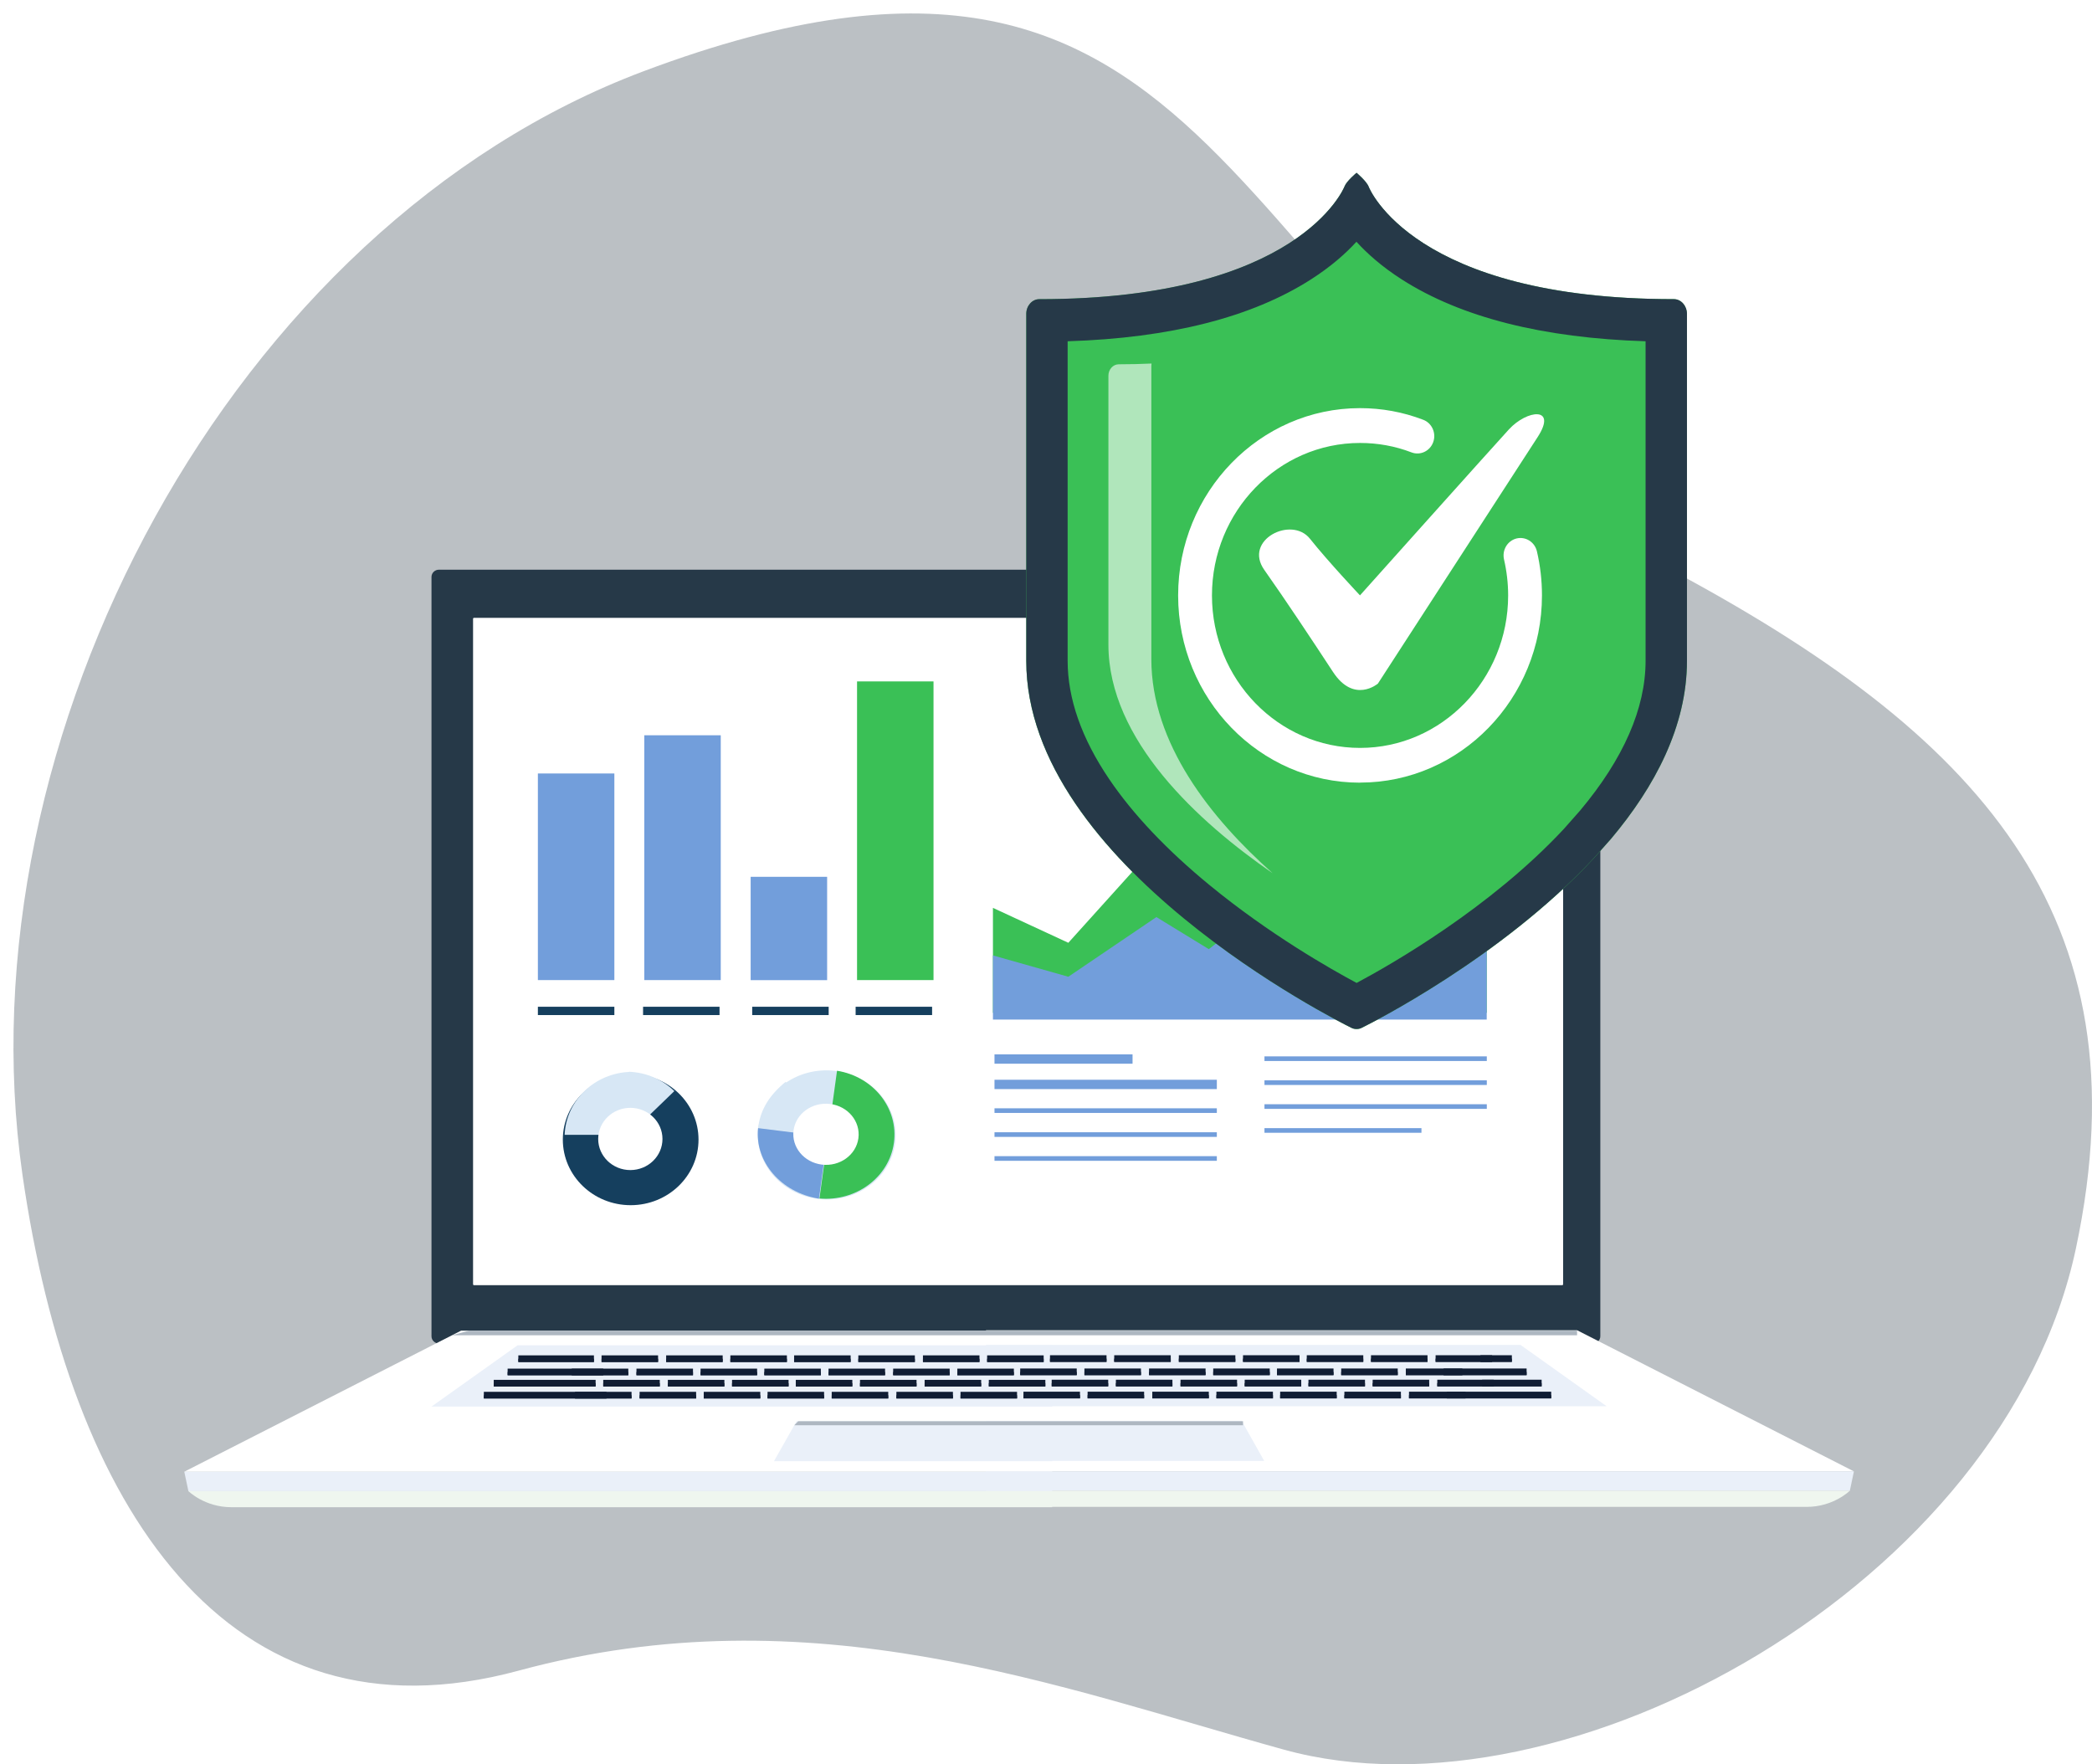 <?xml version="1.0" encoding="utf-8"?><svg width="466" height="393" viewBox="0 0 466 393" fill="none" xmlns="http://www.w3.org/2000/svg">
<g filter="url(#filter0_d_211_1234)">
<path d="M368.302 123.456C267.311 69.682 272.582 -36.832 140.335 12.877C48.724 47.323 -12 161.187 2.006 258.699C12.585 332.255 47.453 386.792 112.544 369.133C177.635 351.475 232.978 372.908 283.013 386.737C345.966 404.142 443.548 349.751 459.416 275.087C475.283 200.424 437.319 160.207 368.302 123.456Z" fill="#1B2D3A" fill-opacity="0.3"/>
</g>
<path d="M354.828 299.266H97.768C96.868 299.266 96.117 298.549 96.117 297.659V128.508C96.117 127.632 96.853 126.9 97.768 126.9H354.828C355.728 126.9 356.478 127.618 356.478 128.508V297.659C356.478 298.534 355.743 299.266 354.828 299.266Z" fill="#263948"/>
<path d="M347.967 137.62H105.6C105.476 137.62 105.375 137.717 105.375 137.835V286.063C105.375 286.182 105.476 286.279 105.6 286.279H347.967C348.091 286.279 348.192 286.182 348.192 286.063V137.835C348.192 137.717 348.091 137.62 347.967 137.62Z" fill="white"/>
<path d="M234.371 296.396H102.719L41.051 327.824H234.371V296.396Z" fill="white"/>
<path d="M219.633 296.31H351.299L412.968 327.752H219.633V296.31Z" fill="white"/>
<path d="M219.633 313.244H357.888L338.707 299.582H219.633V313.244Z" fill="#EAF0F9"/>
<path d="M219.633 325.413H281.601L276.589 316.501H219.633V325.413Z" fill="#EAF0F9"/>
<path d="M219.633 332.086H412.052L412.968 327.752H219.633V332.086Z" fill="#EAF0F9"/>
<path d="M219.633 335.659C219.633 335.659 396.474 335.659 402.447 335.659C408.42 335.659 412.037 332.072 412.037 332.072H219.633V335.659Z" fill="#EFF6EF"/>
<path d="M234.372 313.315H96.117L115.313 299.654H234.372V313.315Z" fill="#EAF0F9"/>
<path d="M100.68 297.429H351.301V296.396H104.507L100.68 297.429Z" fill="#AEB7C1"/>
<path d="M234.371 325.485H172.402L177.43 316.587H234.371V325.485Z" fill="#EAF0F9"/>
<path d="M176.934 317.477H276.888V316.587H177.804L176.934 317.477Z" fill="#AEB7C1"/>
<path d="M234.371 332.158H41.966L41.051 327.824H234.371V332.158Z" fill="#EAF0F9"/>
<path d="M234.369 335.731H51.555C45.567 335.731 41.965 332.143 41.965 332.143H234.384V335.731H234.369Z" fill="#EFF6EF"/>
<path d="M134.371 304.863H113.074V306.312H134.371V304.863Z" fill="#101D34"/>
<path d="M134.371 305.609H113.074V306.355H134.371V305.609Z" fill="#101D34"/>
<path d="M139.955 304.863H127.363V306.312H139.955V304.863Z" fill="#101D34"/>
<path d="M139.955 305.609H127.363V306.355H139.955V305.609Z" fill="#101D34"/>
<path d="M154.365 304.863H141.773V306.312H154.365V304.863Z" fill="#101D34"/>
<path d="M154.365 305.609H141.773V306.355H154.365V305.609Z" fill="#101D34"/>
<path d="M168.647 304.863H156.055V306.312H168.647V304.863Z" fill="#101D34"/>
<path d="M168.647 305.609H156.055V306.355H168.647V305.609Z" fill="#101D34"/>
<path d="M182.846 304.863H170.254V306.312H182.846V304.863Z" fill="#101D34"/>
<path d="M182.846 305.609H170.254V306.355H182.846V305.609Z" fill="#101D34"/>
<path d="M197.15 304.863H184.559V306.312H197.15V304.863Z" fill="#101D34"/>
<path d="M197.15 305.609H184.559V306.355H197.15V305.609Z" fill="#101D34"/>
<path d="M211.545 304.863H198.953V306.312H211.545V304.863Z" fill="#101D34"/>
<path d="M211.545 305.609H198.953V306.355H211.545V305.609Z" fill="#101D34"/>
<path d="M225.842 304.863H213.25V306.312H225.842V304.863Z" fill="#101D34"/>
<path d="M225.842 305.609H213.25V306.355H225.842V305.609Z" fill="#101D34"/>
<path d="M239.846 304.834H227.254V306.284H239.846V304.834Z" fill="#101D34"/>
<path d="M239.846 305.595H227.254V306.341H239.846V305.595Z" fill="#101D34"/>
<path d="M254.15 304.834H241.559V306.284H254.15V304.834Z" fill="#101D34"/>
<path d="M254.15 305.595H241.559V306.341H254.15V305.595Z" fill="#101D34"/>
<path d="M268.545 304.834H255.953V306.284H268.545V304.834Z" fill="#101D34"/>
<path d="M268.545 305.595H255.953V306.341H268.545V305.595Z" fill="#101D34"/>
<path d="M282.842 304.834H270.25V306.284H282.842V304.834Z" fill="#101D34"/>
<path d="M282.842 305.595H270.25V306.341H282.842V305.595Z" fill="#101D34"/>
<path d="M297.045 304.834H284.453V306.284H297.045V304.834Z" fill="#101D34"/>
<path d="M297.045 305.595H284.453V306.341H297.045V305.595Z" fill="#101D34"/>
<path d="M311.35 304.834H298.758V306.284H311.35V304.834Z" fill="#101D34"/>
<path d="M311.35 305.595H298.758V306.341H311.35V305.595Z" fill="#101D34"/>
<path d="M325.744 304.834H313.152V306.284H325.744V304.834Z" fill="#101D34"/>
<path d="M325.744 305.595H313.152V306.341H325.744V305.595Z" fill="#101D34"/>
<path d="M340.056 304.834H321.566V306.284H340.056V304.834Z" fill="#101D34"/>
<path d="M340.056 305.595H321.566V306.341H340.056V305.595Z" fill="#101D34"/>
<path d="M132.677 307.36H109.984V308.809H132.677V307.36Z" fill="#101D34"/>
<path d="M132.677 308.106H109.984V308.852H132.677V308.106Z" fill="#101D34"/>
<path d="M146.967 307.36H134.375V308.809H146.967V307.36Z" fill="#101D34"/>
<path d="M146.967 308.106H134.375V308.852H146.967V308.106Z" fill="#101D34"/>
<path d="M161.357 307.36H148.766V308.809H161.357V307.36Z" fill="#101D34"/>
<path d="M161.357 308.106H148.766V308.852H161.357V308.106Z" fill="#101D34"/>
<path d="M175.658 307.36H163.066V308.809H175.658V307.36Z" fill="#101D34"/>
<path d="M175.658 308.106H163.066V308.852H175.658V308.106Z" fill="#101D34"/>
<path d="M189.857 307.36H177.266V308.809H189.857V307.36Z" fill="#101D34"/>
<path d="M189.857 308.106H177.266V308.852H189.857V308.106Z" fill="#101D34"/>
<path d="M204.162 307.36H191.57V308.809H204.162V307.36Z" fill="#101D34"/>
<path d="M204.162 308.106H191.57V308.852H204.162V308.106Z" fill="#101D34"/>
<path d="M218.557 307.36H205.965V308.809H218.557V307.36Z" fill="#101D34"/>
<path d="M218.557 308.106H205.965V308.852H218.557V308.106Z" fill="#101D34"/>
<path d="M232.854 307.36H220.262V308.809H232.854V307.36Z" fill="#101D34"/>
<path d="M232.854 308.106H220.262V308.852H232.854V308.106Z" fill="#101D34"/>
<path d="M246.857 307.331H234.266V308.781H246.857V307.331Z" fill="#101D34"/>
<path d="M246.857 308.092H234.266V308.838H246.857V308.092Z" fill="#101D34"/>
<path d="M261.162 307.331H248.57V308.78H261.162V307.331Z" fill="#101D34"/>
<path d="M261.162 308.092H248.57V308.838H261.162V308.092Z" fill="#101D34"/>
<path d="M275.557 307.331H262.965V308.78H275.557V307.331Z" fill="#101D34"/>
<path d="M275.557 308.092H262.965V308.838H275.557V308.092Z" fill="#101D34"/>
<path d="M289.854 307.331H277.262V308.78H289.854V307.331Z" fill="#101D34"/>
<path d="M289.854 308.092H277.262V308.838H289.854V308.092Z" fill="#101D34"/>
<path d="M304.053 307.331H291.461V308.781H304.053V307.331Z" fill="#101D34"/>
<path d="M304.053 308.092H291.461V308.838H304.053V308.092Z" fill="#101D34"/>
<path d="M318.357 307.331H305.766V308.78H318.357V307.331Z" fill="#101D34"/>
<path d="M318.357 308.092H305.766V308.838H318.357V308.092Z" fill="#101D34"/>
<path d="M332.752 307.331H320.16V308.78H332.752V307.331Z" fill="#101D34"/>
<path d="M332.752 308.092H320.16V308.838H332.752V308.092Z" fill="#101D34"/>
<path d="M343.405 307.331H330.152V308.78H343.405V307.331Z" fill="#101D34"/>
<path d="M343.405 308.092H330.152V308.838H343.405V308.092Z" fill="#101D34"/>
<path d="M135.092 310.029H107.777V311.478H135.092V310.029Z" fill="#101D34"/>
<path d="M135.092 310.79H107.777V311.536H135.092V310.79Z" fill="#101D34"/>
<path d="M140.678 310.029H128.086V311.478H140.678V310.029Z" fill="#101D34"/>
<path d="M140.678 310.79H128.086V311.536H140.678V310.79Z" fill="#101D34"/>
<path d="M155.064 310.029H142.473V311.478H155.064V310.029Z" fill="#101D34"/>
<path d="M155.064 310.79H142.473V311.536H155.064V310.79Z" fill="#101D34"/>
<path d="M169.354 310.029H156.762V311.478H169.354V310.029Z" fill="#101D34"/>
<path d="M169.354 310.79H156.762V311.536H169.354V310.79Z" fill="#101D34"/>
<path d="M183.568 310.029H170.977V311.478H183.568V310.029Z" fill="#101D34"/>
<path d="M183.568 310.79H170.977V311.536H183.568V310.79Z" fill="#101D34"/>
<path d="M197.857 310.029H185.266V311.478H197.857V310.029Z" fill="#101D34"/>
<path d="M197.857 310.79H185.266V311.536H197.857V310.79Z" fill="#101D34"/>
<path d="M212.268 310.029H199.676V311.478H212.268V310.029Z" fill="#101D34"/>
<path d="M212.268 310.79H199.676V311.536H212.268V310.79Z" fill="#101D34"/>
<path d="M226.549 310.029H213.957V311.478H226.549V310.029Z" fill="#101D34"/>
<path d="M226.549 310.79H213.957V311.536H226.549V310.79Z" fill="#101D34"/>
<path d="M240.568 310H227.977V311.45H240.568V310Z" fill="#101D34"/>
<path d="M240.568 310.761H227.977V311.507H240.568V310.761Z" fill="#101D34"/>
<path d="M254.857 310H242.266V311.45H254.857V310Z" fill="#101D34"/>
<path d="M254.857 310.761H242.266V311.507H254.857V310.761Z" fill="#101D34"/>
<path d="M269.268 310H256.676V311.45H269.268V310Z" fill="#101D34"/>
<path d="M269.268 310.761H256.676V311.507H269.268V310.761Z" fill="#101D34"/>
<path d="M283.549 310H270.957V311.45H283.549V310Z" fill="#101D34"/>
<path d="M283.549 310.761H270.957V311.507H283.549V310.761Z" fill="#101D34"/>
<path d="M297.752 310H285.16V311.45H297.752V310Z" fill="#101D34"/>
<path d="M297.752 310.761H285.16V311.507H297.752V310.761Z" fill="#101D34"/>
<path d="M312.057 310H299.465V311.45H312.057V310Z" fill="#101D34"/>
<path d="M312.057 310.761H299.465V311.507H312.057V310.761Z" fill="#101D34"/>
<path d="M326.451 310H313.859V311.45H326.451V310Z" fill="#101D34"/>
<path d="M326.451 310.761H313.859V311.507H326.451V310.761Z" fill="#101D34"/>
<path d="M345.536 310H322.273V311.45H345.536V310Z" fill="#101D34"/>
<path d="M345.536 310.761H322.273V311.507H345.536V310.761Z" fill="#101D34"/>
<path d="M132.3 301.906H115.461V303.356H132.3V301.906Z" fill="#101D34"/>
<path d="M132.3 302.667H115.461V303.413H132.3V302.667Z" fill="#101D34"/>
<path d="M146.588 301.906H133.996V303.356H146.588V301.906Z" fill="#101D34"/>
<path d="M146.588 302.667H133.996V303.413H146.588V302.667Z" fill="#101D34"/>
<path d="M160.979 301.906H148.387V303.356H160.979V301.906Z" fill="#101D34"/>
<path d="M160.979 302.667H148.387V303.413H160.979V302.667Z" fill="#101D34"/>
<path d="M175.283 301.906H162.691V303.356H175.283V301.906Z" fill="#101D34"/>
<path d="M175.283 302.667H162.691V303.413H175.283V302.667Z" fill="#101D34"/>
<path d="M189.482 301.906H176.891V303.356H189.482V301.906Z" fill="#101D34"/>
<path d="M189.482 302.667H176.891V303.413H189.482V302.667Z" fill="#101D34"/>
<path d="M203.787 301.906H191.195V303.356H203.787V301.906Z" fill="#101D34"/>
<path d="M203.787 302.667H191.195V303.413H203.787V302.667Z" fill="#101D34"/>
<path d="M218.182 301.906H205.59V303.356H218.182V301.906Z" fill="#101D34"/>
<path d="M218.182 302.667H205.59V303.413H218.182V302.667Z" fill="#101D34"/>
<path d="M232.479 301.906H219.887V303.356H232.479V301.906Z" fill="#101D34"/>
<path d="M232.479 302.667H219.887V303.413H232.479V302.667Z" fill="#101D34"/>
<path d="M246.482 301.878H233.891V303.327H246.482V301.878Z" fill="#101D34"/>
<path d="M246.482 302.638H233.891V303.385H246.482V302.638Z" fill="#101D34"/>
<path d="M260.787 301.878H248.195V303.327H260.787V301.878Z" fill="#101D34"/>
<path d="M260.787 302.638H248.195V303.385H260.787V302.638Z" fill="#101D34"/>
<path d="M275.182 301.878H262.59V303.327H275.182V301.878Z" fill="#101D34"/>
<path d="M275.182 302.638H262.59V303.385H275.182V302.638Z" fill="#101D34"/>
<path d="M289.479 301.878H276.887V303.327H289.479V301.878Z" fill="#101D34"/>
<path d="M289.479 302.638H276.887V303.385H289.479V302.638Z" fill="#101D34"/>
<path d="M303.678 301.878H291.086V303.327H303.678V301.878Z" fill="#101D34"/>
<path d="M303.678 302.638H291.086V303.385H303.678V302.638Z" fill="#101D34"/>
<path d="M317.982 301.878H305.391V303.327H317.982V301.878Z" fill="#101D34"/>
<path d="M317.982 302.638H305.391V303.385H317.982V302.638Z" fill="#101D34"/>
<path d="M332.377 301.878H319.785V303.327H332.377V301.878Z" fill="#101D34"/>
<path d="M332.377 302.638H319.785V303.385H332.377V302.638Z" fill="#101D34"/>
<path d="M336.771 301.878H329.777V303.327H336.771V301.878Z" fill="#101D34"/>
<path d="M336.771 302.638H329.777V303.385H336.771V302.638Z" fill="#101D34"/>
<path d="M136.851 172.291H119.816V218.314H136.851V172.291Z" fill="#729EDB"/>
<path d="M160.55 163.781H143.516V218.314H160.55V163.781Z" fill="#729EDB"/>
<path d="M184.245 195.31H167.211V218.328H184.245V195.31Z" fill="#729EDB"/>
<path d="M207.944 151.784H190.91V218.314H207.944V151.784Z" fill="#3AC056"/>
<path d="M140.484 239.237C148.829 239.237 155.597 245.781 155.597 253.846C155.597 261.911 148.829 268.455 140.484 268.455C132.14 268.455 125.371 261.911 125.371 253.846C125.371 245.781 132.14 239.237 140.484 239.237Z" fill="#153F5E"/>
<path d="M199.386 254.693C198.305 262.557 190.606 268.096 182.202 267.049C173.797 266.001 167.839 258.783 168.92 250.904C170 243.04 177.699 237.501 186.104 238.548C194.523 239.596 200.467 246.814 199.386 254.693Z" fill="#D7E7F5"/>
<path d="M150.209 243.04C147.597 240.5 144.04 238.878 140.078 238.735V252.827L150.209 243.04Z" fill="#D7E7F5"/>
<path d="M140.406 238.764C132.482 238.993 126.089 245.135 125.773 252.784H140.406V238.764Z" fill="#D7E7F5"/>
<path d="M175.015 240.974C171.908 243.428 169.642 247.015 168.906 251.234L184.034 253.114L175.015 240.974Z" fill="#D7E7F5"/>
<path d="M186.452 238.505L182.535 266.963C190.715 267.68 198.069 262.227 199.119 254.549C200.17 246.872 194.542 239.811 186.437 238.505H186.452Z" fill="#3AC056"/>
<path d="M168.862 251.292C168.081 258.797 174.025 265.671 182.429 267.006L184.32 253.215L168.862 251.292Z" fill="#729EDB"/>
<path d="M140.409 246.771C144.356 246.771 147.568 249.871 147.568 253.703C147.568 257.534 144.356 260.634 140.409 260.634C136.462 260.634 133.25 257.534 133.25 253.703C133.25 249.871 136.462 246.771 140.409 246.771Z" fill="white"/>
<path d="M191.209 253.559C190.698 257.29 187.051 259.902 183.059 259.414C179.067 258.912 176.261 255.497 176.771 251.765C177.281 248.034 180.928 245.422 184.92 245.91C188.912 246.398 191.719 249.828 191.209 253.559Z" fill="white"/>
<path d="M136.851 224.255H119.816V226.106H136.851V224.255Z" fill="#153F5E"/>
<path d="M160.28 224.255H143.246V226.106H160.28V224.255Z" fill="#153F5E"/>
<path d="M184.589 224.255H167.555V226.106H184.589V224.255Z" fill="#153F5E"/>
<path d="M207.628 224.255H190.594V226.106H207.628V224.255Z" fill="#153F5E"/>
<path d="M331.174 163.495L315.371 173.181L298.577 186.011L288.356 175.42L269.266 199.945L257.589 188.249L237.974 210.005L221.18 202.227V225.604H331.174V163.495Z" fill="#3AC056"/>
<path d="M331.174 189.139L313.675 199.802L298.577 202.901L288.356 196.429L269.266 211.426L257.589 204.279L237.974 217.568L221.18 212.818V227.111H331.174V189.139Z" fill="#729EDB"/>
<path d="M252.279 234.86H221.527V236.941H252.279V234.86Z" fill="#729EDB"/>
<path d="M271.054 240.514H221.527V242.595H271.054V240.514Z" fill="#729EDB"/>
<path d="M271.054 246.872H221.527V247.905H271.054V246.872Z" fill="#729EDB"/>
<path d="M271.054 252.21H221.527V253.244H271.054V252.21Z" fill="#729EDB"/>
<path d="M271.054 257.534H221.527V258.568H271.054V257.534Z" fill="#729EDB"/>
<path d="M331.191 235.305H281.664V236.338H331.191V235.305Z" fill="#729EDB"/>
<path d="M331.191 240.644H281.664V241.677H331.191V240.644Z" fill="#729EDB"/>
<path d="M331.191 245.968H281.664V247.001H331.191V245.968Z" fill="#729EDB"/>
<path d="M316.633 251.292H281.664V252.325H316.633V251.292Z" fill="#729EDB"/>
<path d="M375.745 69.897C375.745 68.12 374.455 66.637 372.849 66.637C314.782 66.637 304.952 41.836 304.862 41.604C304.427 40.399 302.175 38.498 302.175 38.498C302.175 38.498 299.939 40.352 299.489 41.558C299.399 41.82 289.358 66.652 231.502 66.652C229.896 66.652 228.605 68.135 228.605 69.912V147.189C228.605 192.696 298.063 227.494 301.005 228.946C301.395 229.147 301.77 229.225 302.19 229.225C302.566 229.225 302.986 229.147 303.346 228.946C305.237 228.019 334.323 213.432 355.049 191.15L358.876 186.839C368.646 175.219 375.775 161.76 375.775 147.189V69.897H375.745Z" fill="#3AC056"/>
<path d="M302.145 53.842C304.532 56.469 307.818 59.405 312.261 62.248C325.438 70.685 343.673 75.305 366.56 76.016V147.174C366.56 157.774 361.653 168.992 351.987 180.535L348.325 184.676C331.952 202.245 309.95 214.808 302.19 218.949C296.322 215.812 282.74 208.086 269.458 197.177C259.912 189.343 252.378 181.385 247.065 173.535C240.927 164.48 237.82 155.61 237.82 147.189V76.016C260.618 75.305 278.838 70.685 292.03 62.233C296.472 59.39 299.759 56.469 302.16 53.842M302.175 38.483C302.175 38.483 299.939 40.337 299.489 41.542C299.399 41.805 289.358 66.637 231.502 66.637C229.896 66.637 228.605 68.12 228.605 69.897V147.174C228.605 192.68 298.063 227.479 301.005 228.931C301.395 229.132 301.77 229.209 302.19 229.209C302.566 229.209 302.986 229.132 303.346 228.931C305.237 228.004 334.323 213.417 355.049 191.135L358.876 186.824C368.646 175.204 375.775 161.745 375.775 147.174V69.897C375.775 68.12 374.485 66.637 372.879 66.637C314.812 66.637 304.982 41.836 304.892 41.604C304.442 40.383 302.175 38.483 302.175 38.483Z" fill="#263948"/>
<g opacity="0.6">
<path d="M256.463 146.803V81.517C256.463 81.332 256.478 81.162 256.508 80.976C254.181 81.085 251.75 81.146 249.199 81.146C247.923 81.146 246.902 82.305 246.902 83.68V143.573C246.902 164.882 267.028 183.146 283.492 194.519C269.715 182.281 256.463 165.623 256.463 146.787V146.803Z" fill="white"/>
</g>
<path d="M302.941 174.339C280.593 174.339 262.434 155.626 262.434 132.633C262.434 109.64 280.608 90.912 302.941 90.912C307.788 90.912 312.531 91.778 317.033 93.508C318.984 94.25 319.975 96.49 319.254 98.484C318.534 100.493 316.358 101.512 314.422 100.771C310.76 99.365 306.903 98.669 302.956 98.669C284.766 98.669 269.968 113.905 269.968 132.633C269.968 151.361 284.766 166.597 302.956 166.597C321.145 166.597 335.944 151.361 335.944 132.633C335.944 129.929 335.628 127.24 335.028 124.629C334.548 122.543 335.778 120.457 337.805 119.947C339.831 119.452 341.857 120.719 342.352 122.805C343.102 126.004 343.478 129.311 343.478 132.618C343.478 155.626 325.303 174.323 302.956 174.323L302.941 174.339Z" fill="white"/>
<path d="M306.932 152.273C306.932 152.273 301.619 156.831 296.921 149.661C292.224 142.492 286.341 133.622 281.628 126.947C276.916 120.271 287.676 114.848 291.789 119.993C295.886 125.139 302.94 132.618 302.94 132.618C302.94 132.618 332.1 100.029 336.123 95.641C340.16 91.252 346.959 90.495 342.516 97.356C338.059 104.232 306.932 152.273 306.932 152.273Z" fill="white"/>
<defs>
<filter id="filter0_d_211_1234" x="0" y="0" width="466" height="393" filterUnits="userSpaceOnUse" color-interpolation-filters="sRGB">
<feFlood flood-opacity="0" result="BackgroundImageFix"/>
<feColorMatrix in="SourceAlpha" type="matrix" values="0 0 0 0 0 0 0 0 0 0 0 0 0 0 0 0 0 0 127 0" result="hardAlpha"/>
<feOffset dx="3" dy="3"/>
<feColorMatrix type="matrix" values="0 0 0 0 0 0 0 0 0 0 0 0 0 0 0 0 0 0 0.08 0"/>
<feBlend mode="normal" in2="BackgroundImageFix" result="effect1_dropShadow_211_1234"/>
<feBlend mode="normal" in="SourceGraphic" in2="effect1_dropShadow_211_1234" result="shape"/>
</filter>
</defs>
</svg>
